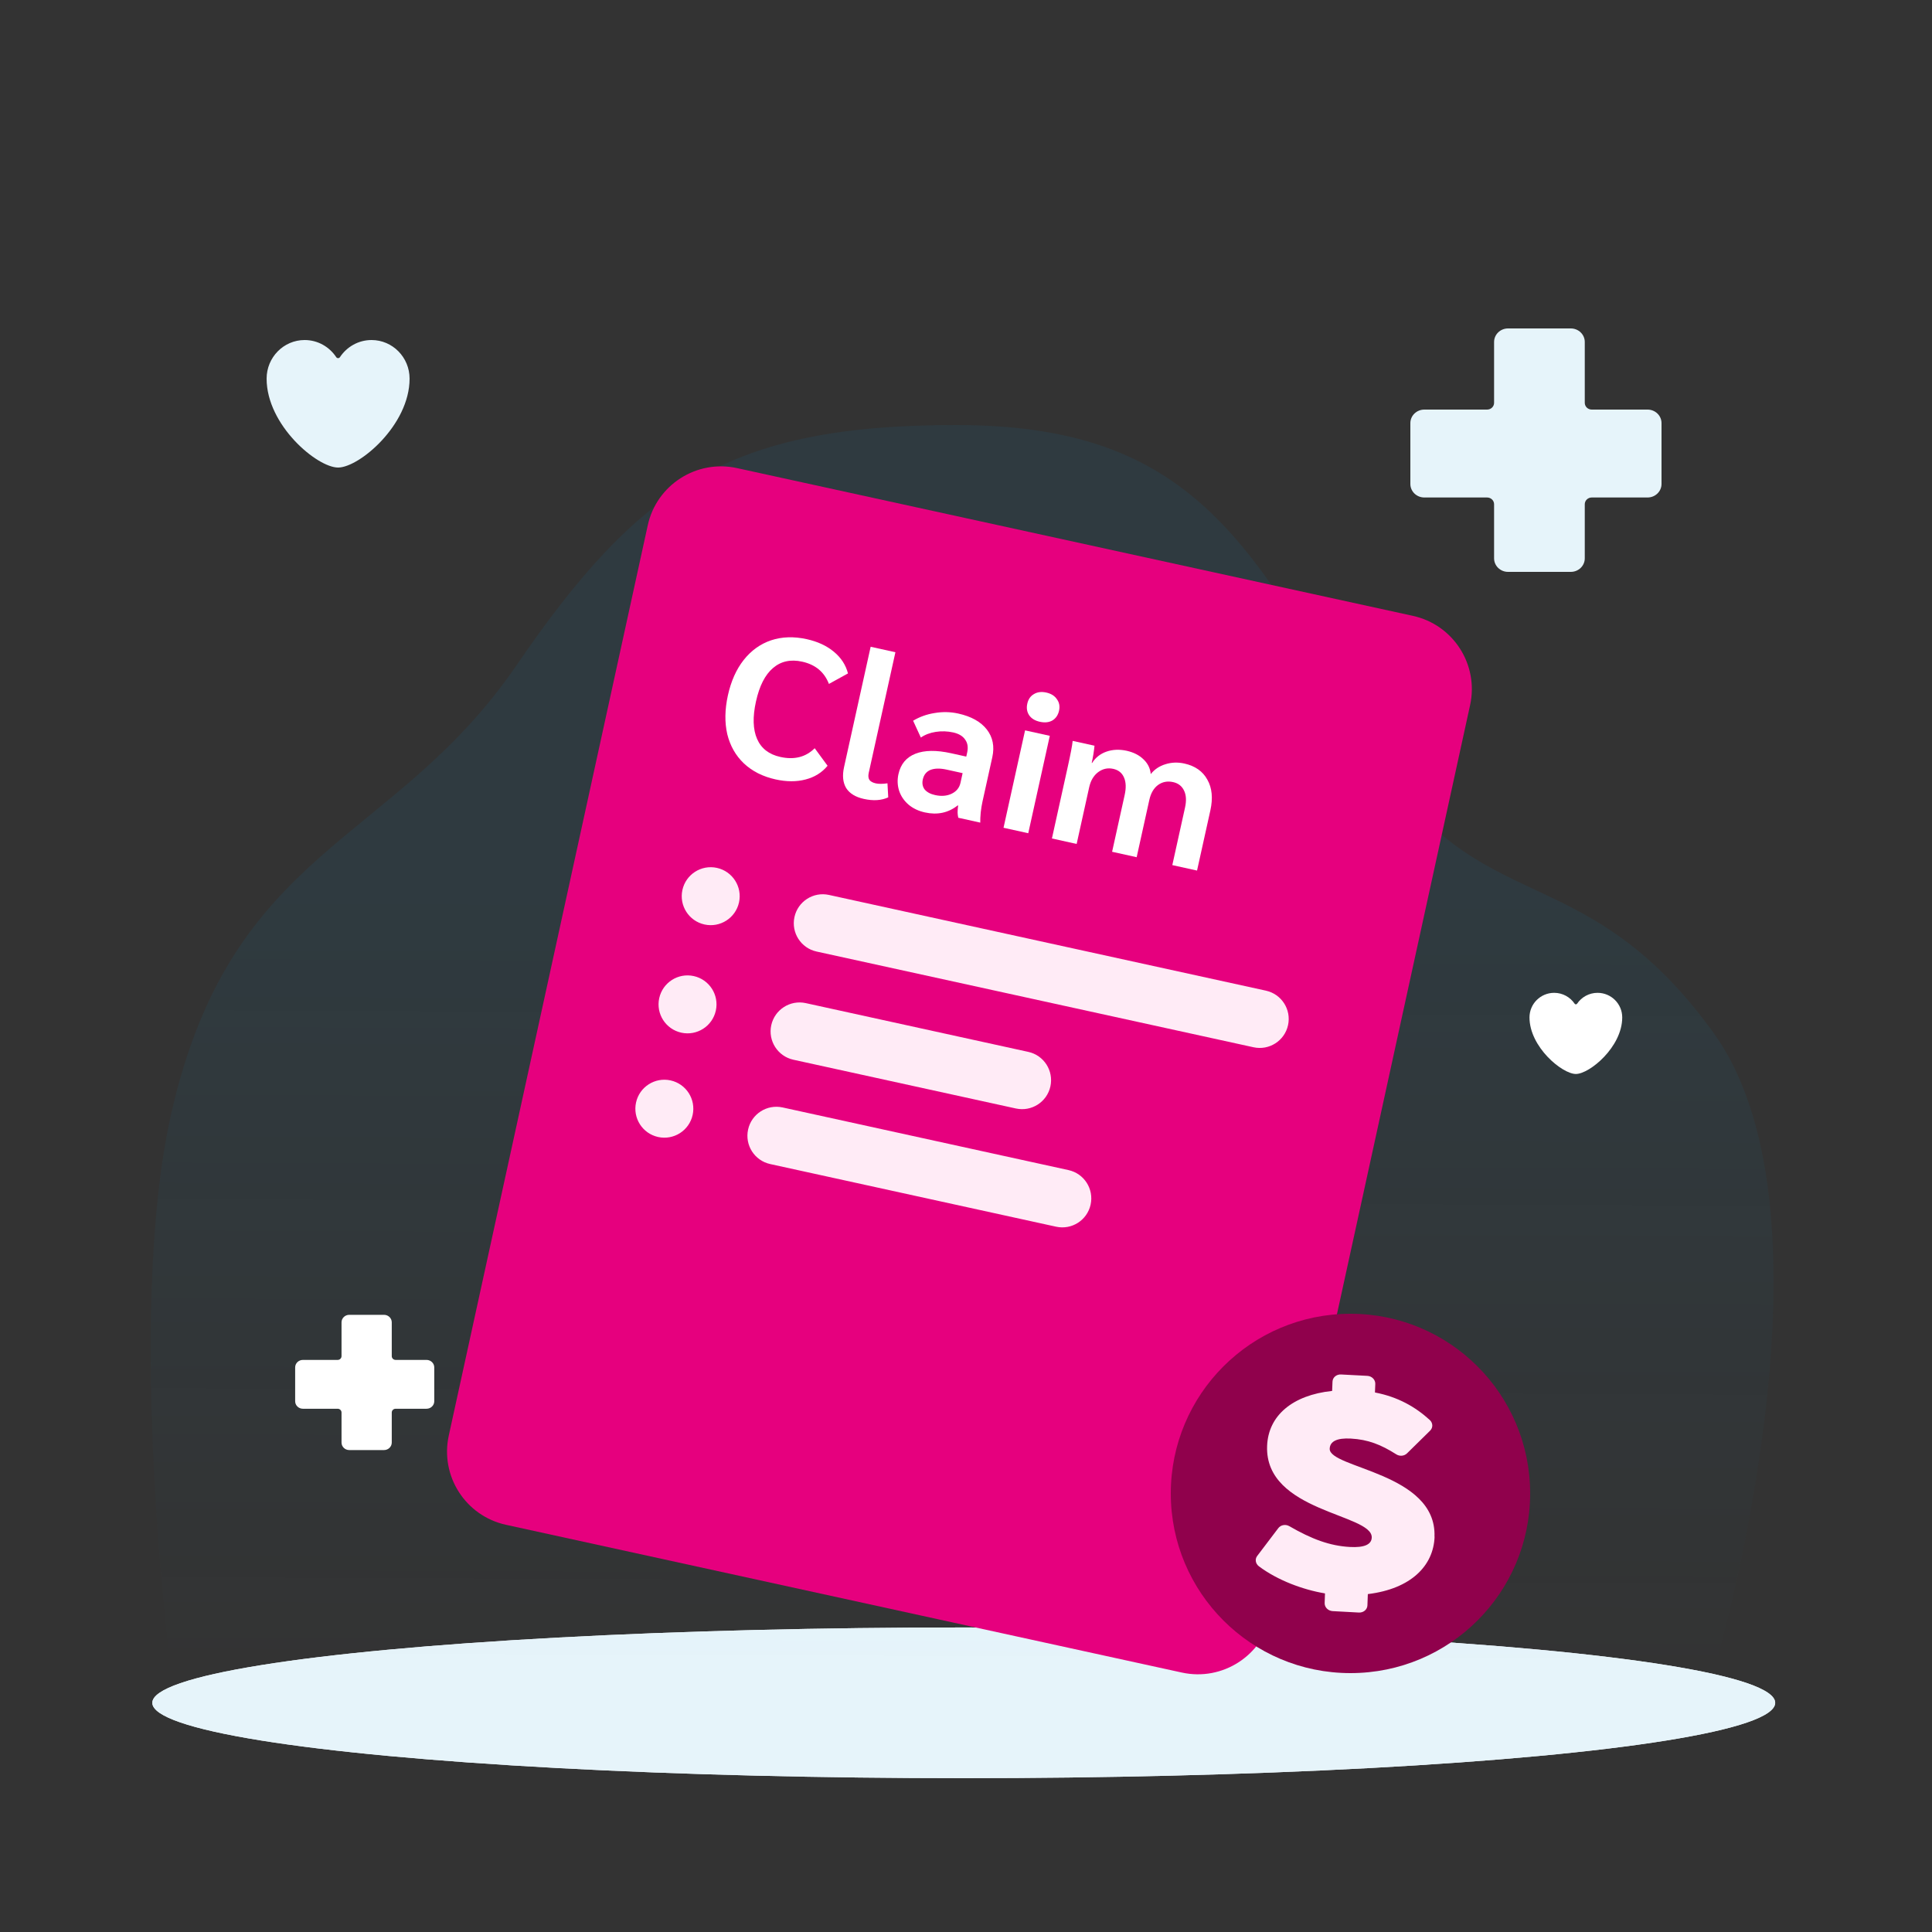 <svg width="80" height="80" viewBox="0 0 80 80" fill="none" xmlns="http://www.w3.org/2000/svg">
<rect x="0" y="0" width="80" height="80" fill="#333333" stroke="none"/>
<ellipse cx="39.907" cy="70.51" rx="33.6" ry="3.12" fill="#E8EAEE"/>
<ellipse cx="39.907" cy="70.51" rx="33.6" ry="3.12" fill="#E6F4FA"/>
<path d="M7.091 46.108C9.596 35.048 16.283 35.006 21.386 27.55C26.488 20.094 30.249 17.6 39.582 17.6C48.915 17.6 51.662 21.99 56.285 30.25C60.908 38.51 65.313 34.997 70.939 42.746C76.565 50.494 70.939 69.28 70.939 69.28H7.091C7.091 69.28 5.175 54.568 7.091 46.108Z" fill="url(#paint0_linear_3230_574)"/>
<path d="M15.385 14.08C14.84 14.08 14.36 14.361 14.077 14.788C14.04 14.844 13.959 14.844 13.922 14.788C13.639 14.361 13.159 14.08 12.614 14.08C11.745 14.08 11.04 14.796 11.04 15.679C11.04 17.606 13.13 19.36 14 19.36C14.869 19.36 16.96 17.606 16.96 15.679C16.96 14.796 16.254 14.08 15.385 14.08H15.385Z" fill="#E6F4FA"/>
<path d="M66.151 41.111C65.798 41.111 65.487 41.29 65.303 41.562C65.279 41.597 65.227 41.597 65.203 41.562C65.019 41.29 64.708 41.111 64.355 41.111C63.79 41.111 63.333 41.567 63.333 42.129C63.333 43.355 64.689 44.471 65.253 44.471C65.817 44.471 67.173 43.355 67.173 42.129C67.173 41.567 66.716 41.111 66.151 41.111H66.151Z" fill="white"/>
<path fill-rule="evenodd" clip-rule="evenodd" d="M62.444 13.6C62.125 13.6 61.867 13.851 61.867 14.16V16.68C61.867 16.835 61.737 16.96 61.578 16.96L58.978 16.96C58.659 16.96 58.4 17.211 58.4 17.52V20.04C58.4 20.349 58.659 20.6 58.978 20.6H61.578C61.737 20.6 61.867 20.725 61.867 20.88V23.12C61.867 23.429 62.125 23.68 62.444 23.68H65.044C65.363 23.68 65.622 23.429 65.622 23.12V20.88C65.622 20.725 65.751 20.6 65.911 20.6H68.222C68.541 20.6 68.8 20.349 68.8 20.04V17.52C68.8 17.211 68.541 16.96 68.222 16.96L65.911 16.96C65.751 16.96 65.622 16.835 65.622 16.68V14.16C65.622 13.851 65.363 13.6 65.044 13.6H62.444Z" fill="#E6F4FA"/>
<path fill-rule="evenodd" clip-rule="evenodd" d="M14.462 54.444C14.285 54.444 14.142 54.584 14.142 54.755V56.155C14.142 56.241 14.07 56.311 13.982 56.311L12.542 56.311C12.365 56.311 12.222 56.45 12.222 56.622V58.022C12.222 58.194 12.365 58.333 12.542 58.333H13.982C14.07 58.333 14.142 58.403 14.142 58.489V59.733C14.142 59.905 14.285 60.044 14.462 60.044H15.902C16.078 60.044 16.222 59.905 16.222 59.733V58.489C16.222 58.403 16.293 58.333 16.382 58.333H17.662C17.838 58.333 17.982 58.194 17.982 58.022V56.622C17.982 56.45 17.838 56.311 17.662 56.311L16.382 56.311C16.293 56.311 16.222 56.241 16.222 56.155V54.755C16.222 54.584 16.078 54.444 15.902 54.444H14.462Z" fill="white"/>
<path d="M26.822 21.753C27.188 20.078 28.843 19.017 30.518 19.383L58.504 25.501C60.179 25.867 61.24 27.522 60.874 29.197L52.635 66.887C52.269 68.562 50.614 69.623 48.939 69.257L20.953 63.139C19.277 62.773 18.216 61.118 18.583 59.443L26.822 21.753Z" fill="#E6007E"/>
<path d="M32.112 32.273C31.585 32.156 31.149 31.936 30.803 31.611C30.463 31.288 30.234 30.884 30.115 30.401C30.003 29.914 30.012 29.377 30.141 28.791C30.271 28.205 30.488 27.717 30.795 27.328C31.107 26.934 31.486 26.663 31.931 26.513C32.381 26.364 32.873 26.349 33.405 26.466C33.857 26.566 34.23 26.739 34.526 26.985C34.826 27.232 35.022 27.532 35.113 27.885L34.324 28.32C34.134 27.826 33.764 27.519 33.216 27.398C32.737 27.292 32.334 27.381 32.007 27.663C31.68 27.941 31.445 28.402 31.303 29.048C31.161 29.688 31.177 30.204 31.349 30.598C31.521 30.991 31.842 31.24 32.31 31.343C32.89 31.472 33.365 31.351 33.735 30.982L34.268 31.709C34.036 31.99 33.732 32.18 33.355 32.277C32.984 32.375 32.57 32.374 32.112 32.273Z" fill="white"/>
<path d="M35.768 33.081C35.423 33.005 35.18 32.855 35.038 32.632C34.902 32.404 34.873 32.116 34.95 31.766L36.052 26.781L37.077 27.008L35.971 32.009C35.945 32.127 35.955 32.223 36.001 32.295C36.053 32.363 36.142 32.411 36.265 32.438C36.389 32.465 36.55 32.464 36.748 32.435L36.78 33.017C36.498 33.147 36.16 33.168 35.768 33.081Z" fill="white"/>
<path d="M38.299 33.641C38.035 33.583 37.81 33.476 37.625 33.322C37.44 33.163 37.31 32.974 37.234 32.754C37.16 32.529 37.15 32.295 37.203 32.053C37.295 31.639 37.529 31.358 37.906 31.21C38.282 31.062 38.775 31.055 39.382 31.19L40.011 31.329L40.049 31.159C40.096 30.944 40.068 30.766 39.964 30.625C39.867 30.479 39.702 30.381 39.471 30.329C39.229 30.276 38.988 30.268 38.749 30.305C38.509 30.342 38.303 30.421 38.13 30.54L37.81 29.844C38.077 29.683 38.374 29.576 38.701 29.525C39.03 29.468 39.355 29.475 39.678 29.546C40.216 29.665 40.61 29.885 40.861 30.205C41.111 30.526 41.187 30.909 41.089 31.355L40.682 33.195C40.655 33.318 40.63 33.465 40.61 33.636C40.594 33.807 40.588 33.95 40.591 34.063L39.68 33.861C39.663 33.785 39.654 33.712 39.652 33.644C39.651 33.57 39.659 33.473 39.674 33.353L39.658 33.349C39.268 33.658 38.815 33.755 38.299 33.641ZM38.72 32.922C38.978 32.979 39.205 32.961 39.4 32.869C39.602 32.773 39.725 32.622 39.771 32.418L39.86 32.014L39.198 31.868C38.924 31.808 38.7 31.812 38.527 31.881C38.359 31.951 38.254 32.083 38.211 32.276C38.176 32.437 38.202 32.576 38.289 32.691C38.383 32.802 38.526 32.879 38.72 32.922Z" fill="white"/>
<path d="M43.057 29.887C42.858 29.843 42.712 29.754 42.617 29.62C42.524 29.481 42.497 29.32 42.538 29.138C42.578 28.955 42.669 28.823 42.812 28.741C42.955 28.654 43.126 28.633 43.325 28.677C43.524 28.721 43.67 28.813 43.763 28.952C43.863 29.087 43.893 29.245 43.853 29.428C43.812 29.611 43.72 29.746 43.577 29.833C43.435 29.914 43.262 29.932 43.057 29.887ZM42.446 30.243L43.47 30.469L42.578 34.502L41.554 34.276L42.446 30.243Z" fill="white"/>
<path d="M44.212 31.759C44.331 31.221 44.4 30.861 44.417 30.679L45.321 30.878C45.3 31.099 45.262 31.336 45.206 31.589L45.222 31.593C45.362 31.37 45.56 31.213 45.817 31.123C46.074 31.034 46.352 31.022 46.654 31.088C46.944 31.153 47.177 31.272 47.353 31.446C47.53 31.615 47.629 31.817 47.65 32.053C47.806 31.857 48.008 31.721 48.256 31.646C48.505 31.566 48.767 31.556 49.041 31.616C49.488 31.715 49.805 31.938 49.994 32.284C50.189 32.626 50.23 33.05 50.119 33.555L49.567 36.048L48.543 35.822L49.069 33.442C49.132 33.157 49.119 32.923 49.03 32.739C48.942 32.551 48.79 32.432 48.575 32.385C48.339 32.333 48.129 32.374 47.947 32.508C47.772 32.639 47.653 32.844 47.591 33.123L47.067 35.495L46.05 35.27L46.569 32.923C46.635 32.627 46.626 32.386 46.544 32.198C46.462 32.005 46.314 31.885 46.099 31.837C45.868 31.786 45.657 31.833 45.467 31.977C45.284 32.117 45.162 32.324 45.101 32.598L44.582 34.946L43.558 34.719L44.212 31.759Z" fill="white"/>
<ellipse cx="55.92" cy="61.84" rx="7.44" ry="7.44" fill="#90014C"/>
<path fill-rule="evenodd" clip-rule="evenodd" d="M59.399 63.628C59.494 60.98 55.031 60.801 55.06 59.988C55.072 59.681 55.362 59.538 55.931 59.568C56.649 59.606 57.185 59.82 57.817 60.221C57.957 60.311 58.145 60.294 58.26 60.182L59.219 59.239C59.344 59.115 59.337 58.921 59.203 58.798C58.609 58.256 57.883 57.842 56.941 57.661C56.937 57.661 56.934 57.658 56.934 57.658L56.948 57.304C56.953 57.13 56.805 56.98 56.616 56.971L55.53 56.914C55.341 56.903 55.182 57.036 55.176 57.211L55.161 57.587L55.16 57.595C53.523 57.768 52.513 58.614 52.468 59.879C52.37 62.615 56.837 62.678 56.801 63.667C56.791 63.959 56.484 64.089 55.899 64.057C55.064 64.012 54.314 63.73 53.388 63.196C53.233 63.105 53.033 63.142 52.931 63.278L52.058 64.429C51.955 64.563 51.987 64.751 52.13 64.858C52.911 65.444 53.967 65.829 54.857 65.978C54.862 65.979 54.865 65.984 54.865 65.984L54.851 66.379C54.846 66.554 54.993 66.702 55.182 66.713L56.27 66.772C56.458 66.781 56.617 66.648 56.622 66.475L56.639 66.013C56.639 66.013 56.643 66.006 56.648 66.007C58.426 65.789 59.361 64.834 59.403 63.631L59.399 63.628Z" fill="#FFEBF6"/>
<path d="M32.897 37.972C33.038 37.325 33.678 36.915 34.325 37.057L52.419 41.021C53.067 41.163 53.477 41.803 53.335 42.45C53.193 43.097 52.553 43.507 51.906 43.365L33.812 39.401C33.164 39.259 32.755 38.62 32.897 37.972Z" fill="#FFEBF6"/>
<path d="M31.936 42.452C32.078 41.805 32.718 41.395 33.366 41.537L42.579 43.556C43.227 43.697 43.636 44.337 43.495 44.985C43.353 45.632 42.713 46.042 42.066 45.9L32.852 43.881C32.205 43.739 31.795 43.1 31.936 42.452Z" fill="#FFEBF6"/>
<path d="M30.977 46.772C31.118 46.125 31.758 45.715 32.406 45.857L44.245 48.451C44.892 48.593 45.302 49.233 45.16 49.88C45.019 50.527 44.379 50.937 43.731 50.795L31.892 48.201C31.244 48.059 30.835 47.42 30.977 46.772Z" fill="#FFEBF6"/>
<path d="M28.257 36.852C28.399 36.205 29.038 35.795 29.686 35.937C30.333 36.079 30.743 36.718 30.601 37.366C30.459 38.013 29.82 38.423 29.172 38.281C28.525 38.139 28.115 37.499 28.257 36.852Z" fill="#FFEBF6"/>
<path d="M27.297 41.332C27.439 40.685 28.078 40.275 28.726 40.417C29.373 40.559 29.783 41.198 29.641 41.846C29.499 42.493 28.86 42.903 28.212 42.761C27.565 42.619 27.155 41.98 27.297 41.332Z" fill="#FFEBF6"/>
<path d="M26.337 45.652C26.479 45.005 27.119 44.595 27.766 44.737C28.413 44.879 28.823 45.518 28.681 46.166C28.54 46.813 27.9 47.223 27.252 47.081C26.605 46.939 26.195 46.3 26.337 45.652Z" fill="#FFEBF6"/>
<defs>
<linearGradient id="paint0_linear_3230_574" x1="39.634" y1="37.423" x2="39.503" y2="69.353" gradientUnits="userSpaceOnUse">
<stop stop-color="#008ECF" stop-opacity="0.08"/>
<stop offset="1" stop-color="#008ECF" stop-opacity="0"/>
</linearGradient>
</defs>
</svg>

